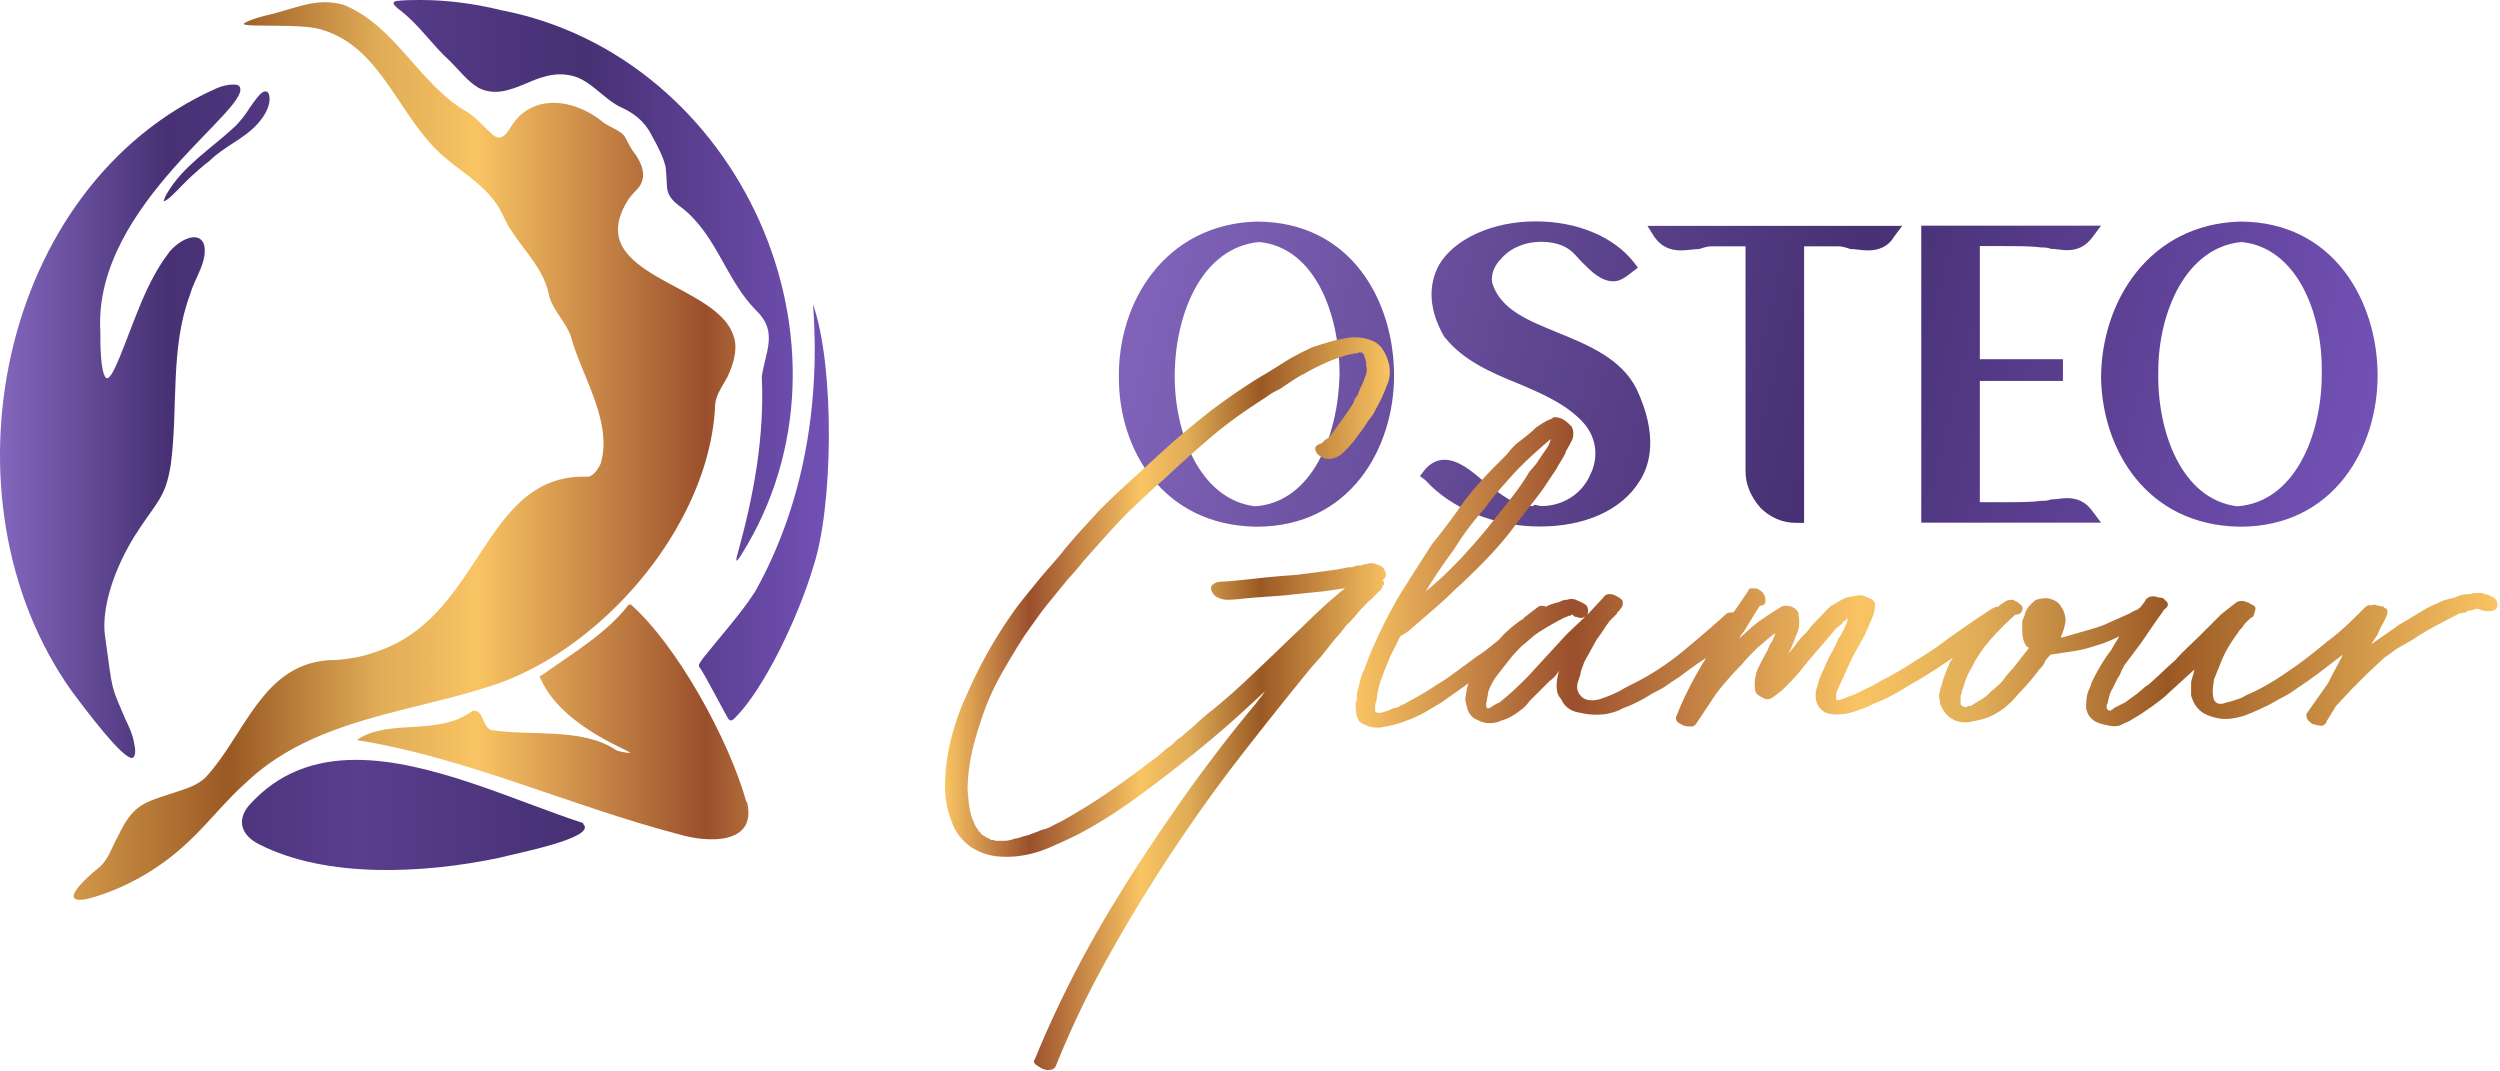 <svg xmlns="http://www.w3.org/2000/svg" width="392" height="168" fill="none"><path fill="url(#a)" d="M33.977 13.837C-.355 29.064-9.98 78.335 11.137 108.214c2.442 3.304 8.188 10.917 9.624 10.63.43-.144.575-1.006.287-2.155-.143-1.293-.862-2.873-1.436-4.022-2.299-5.459-1.868-3.735-3.16-13.072-.431-3.16.574-8.763 4.453-15.227 3.59-5.746 5.027-6.033 5.89-11.635 1.148-8.763-.144-18.244 3.016-26.575.718-2.586 2.873-5.315 2.154-7.901-1.005-2.442-4.596-.144-5.745 1.724-1.437 1.867-2.873 4.596-4.022 7.326-2.586 6.177-4.597 12.785-5.603 11.923-.862-1.006-.862-5.315-.862-7.326-1.149-20.111 24.851-35.482 21.691-38.498-.287-.144-.574-.144-.862-.144-.718 0-1.58.144-2.585.575Z"/><path fill="url(#b)" d="M127.492 47.737c1.149 15.514-1.437 31.316-9.05 44.962-2.299 3.591-5.459 7.039-8.188 10.487-.431.718-.862 1.005-.575 1.436.718.862 4.31 7.901 4.597 8.188.287.287.575.144.862-.144 4.597-4.453 10.055-15.945 12.354-23.702 3.16-9.337 3.447-31.315 0-41.227Z"/><path fill="url(#c)" d="M62.275.144c-.287 0-.574.143-.574.43.143.288.574.719 1.005 1.006 3.017 2.298 5.028 5.459 7.9 8.044 1.437 1.437 2.73 3.16 4.454 4.166 2.586 1.293 5.028.288 7.47-.718 2.298-1.005 4.596-1.867 7.326-1.15 2.73.719 4.74 3.448 7.182 4.741 2.299 1.006 4.022 2.299 5.172 4.597.861 1.58 1.723 3.16 2.154 4.884.431 3.591-.431 4.31 2.586 6.464 5.459 4.31 6.895 11.348 11.635 16.089 3.448 3.304 1.437 6.464.862 10.342.431 9.194-1.149 18.244-3.735 27.58-.287 1.007-.574 2.156.575.288C136.685 54.3 116 8.763 78.507 1.58 74.486.575 70.033 0 66.01 0c-1.293 0-2.586 0-3.735.144Z"/><path fill="url(#d)" d="M39.148 16.915c-.718 1.149-1.58 2.298-2.73 3.303-3.447 3.16-7.756 5.89-10.198 10.056-.288.43-.431.862-.575 1.293.862-.144 2.586-2.299 4.31-3.879 1.005-.862 1.867-1.724 2.872-2.442 2.299-2.298 5.46-3.447 7.614-5.89 1.149-1.292 2.154-3.016 1.724-4.596-.144-.287-.288-.431-.575-.431-.718 0-1.724 1.58-2.442 2.585Z"/><path fill="url(#e)" d="M39.004 126.329c-2.01 2.442-1.005 4.74 1.58 6.033 10.63 5.459 26 4.597 37.636 2.155 2.73-.719 15.514-3.161 13.216-5.315v-.144c-10.63-3.448-23.99-9.912-35.625-9.912-6.464 0-12.21 2.011-16.807 7.183Z"/><path fill="url(#f)" d="M98.475 94.925c-3.304 4.31-8.62 7.47-13.072 10.63-.719.575-1.006.287-.575 1.006 3.591 7.9 15.514 11.635 13.79 11.491-.143 0-1.436-.143-2.01-.43-5.316-3.592-13.36-2.155-19.68-3.161-1.293-.718-1.15-2.873-2.442-3.016-.144 0-.431 0-.575.143-5.315 3.879-13.072 1.006-17.956 4.453 17.094 2.73 33.47 10.343 50.564 14.796 4.31 1.293 12.21 1.724 10.63-5.028l-.144-.143c-2.729-9.768-10.917-24.564-18.1-30.885-.143 0-.287 0-.43.144Z"/><path fill="url(#g)" d="M42.596 2.214c-1.293.288-3.448.862-4.31 1.437-.862.718 8.188 0 11.636.862C58.972 6.81 61.844 16.435 67.878 22.9c3.16 3.447 7.757 5.458 10.342 9.624.288.575.719 1.293 1.006 2.011 2.155 4.166 6.033 7.183 6.895 11.923.718 2.442 2.73 4.166 3.448 6.464 1.58 5.89 6.607 13.36 4.596 19.824-.43.861-1.005 1.723-1.867 2.01-16.663-.718-16.52 21.979-33.327 27.437-1.867.719-4.165 1.15-6.32 1.293-11.348 0-13.934 11.348-20.398 18.387-1.006 1.006-2.442 1.58-3.735 2.011-5.89 2.011-7.47 1.868-10.055 7.326-1.006 1.724-1.437 3.592-3.017 4.884-1.437 1.15-6.751 5.746-1.867 4.884 5.602-1.436 10.917-4.453 15.083-8.187 3.59-3.161 6.464-7.039 10.055-10.2 10.2-9.624 24.851-10.773 37.492-14.795 17.813-5.315 34.907-25.139 35.912-43.957 0-1.723 1.006-3.016 1.868-4.596 1.149-2.299 1.723-4.884 1.005-6.608-2.585-8.332-23.989-9.337-16.52-21.26.719-1.15 1.868-1.868 2.155-2.873.575-1.437-.143-3.017-1.005-4.31-.718-.861-1.15-1.867-1.724-2.872-.718-.862-2.011-1.293-3.16-2.012-4.597-3.878-11.492-4.884-14.796.862-.575.862-1.293 1.868-2.442 1.15-1.293-1.006-2.873-3.017-4.453-3.879-7.326-4.31-11.06-13.36-19.105-16.663a10.935 10.935 0 0 0-3.017-.431c-2.585 0-5.027 1.005-8.331 1.867Z"/><path fill="url(#h)" d="M197.015 34.743c-14.311.428-21.787 12.603-21.573 24.565 0 11.107 6.835 23.069 21.573 23.282 14.739 0 21.574-12.389 21.574-23.71 0-11.534-6.621-24.137-21.574-24.137ZM184.199 58.24c.214-9.185 4.272-19.438 13.244-20.293 8.757.855 12.602 11.321 12.602 20.72-.213 9.612-4.272 20.079-13.243 20.72-8.758-1.069-12.816-11.749-12.603-21.147Z"/><path fill="url(#i)" d="M225.638 41.546c-1.281 2.35-2.136 6.194.855 11.32l.213.214c2.777 3.418 7.049 5.34 11.321 7.049 4.059 1.709 7.903 3.418 10.467 6.408 1.922 2.35 2.136 5.34.854 7.903-1.282 2.99-4.272 4.913-7.69 4.913l-1.068-.213-.213.213h-.641c-2.136 0-4.486-1.922-6.835-3.631-2.136-1.922-4.272-3.631-6.408-3.631-1.282 0-2.35.64-3.204 1.709l-.641.854.854.64c4.059 4.486 10.894 7.263 17.943 7.263 7.049 0 12.816-2.563 15.593-7.049 1.709-2.563 2.99-7.262-.428-14.525-2.349-4.699-7.476-6.835-12.175-8.757-4.699-1.923-9.185-3.632-10.466-7.904-.214-1.495.427-2.776 1.495-3.844 1.495-1.71 3.845-2.564 6.194-2.564 1.709 0 3.418.428 4.486 1.282.641.427 1.282 1.282 1.922 1.922 1.496 1.496 2.991 2.99 4.913 2.99 1.068 0 1.923-.64 2.991-1.494l.854-.641-.641-.855c-3.204-4.058-8.971-6.408-15.379-6.408-6.835 0-12.816 2.777-15.166 6.836Z"/><path fill="url(#j)" d="M298.263 35.419h-39.944l1.068 1.709c1.068 1.495 2.35 2.136 4.272 2.136.855 0 1.923-.214 2.777-.214.641-.213 1.282-.427 1.923-.427h5.34v35.244c0 2.136.854 4.059 2.349 5.768 1.496 1.495 3.418 2.35 5.554 2.35h1.282V38.622h5.34c.64 0 1.281.214 1.922.427.854 0 1.709.214 2.777.214 1.709 0 3.204-.641 4.058-2.136l1.282-1.71Z"/><path fill="url(#k)" d="M329.449 35.384h-28.196V81.95h28.196l-1.282-1.71c-1.068-1.494-2.349-2.135-4.058-2.135-.855 0-1.709.213-2.563.213-.428.214-1.068.214-1.496.214-1.495.214-3.845.214-5.981.214h-3.631V59.735h13.03v-3.418h-13.03V38.588h3.631c2.136 0 4.486 0 5.981.214.428 0 1.068 0 1.496.214.854 0 1.708.213 2.563.213 1.709 0 2.99-.64 4.058-2.136l1.282-1.709Z"/><path fill="url(#l)" d="M351.236 34.743c-14.311.428-21.787 12.603-21.787 24.565.213 11.107 7.049 23.069 21.787 23.282 14.739 0 21.574-12.389 21.574-23.71 0-11.534-6.835-24.137-21.574-24.137ZM338.42 58.24c0-9.185 4.272-19.438 13.03-20.293 8.758.855 12.816 11.321 12.602 20.72 0 9.612-4.272 20.079-13.243 20.72-8.758-1.069-12.602-11.749-12.389-21.147Z"/><path fill="url(#m)" d="M211.437 52.968c-.976.14-1.952.349-2.928.628-.907.279-1.883.558-2.86.906-1.464.698-2.859 1.395-4.184 2.232-1.325.837-2.65 1.673-3.975 2.44-1.394.837-2.719 1.744-3.975 2.58-1.255.907-2.58 1.814-3.835 2.79-2.371 1.883-4.672 3.766-6.904 5.788-2.231 2.023-4.393 4.045-6.625 6.067-1.394 1.255-2.65 2.51-3.905 3.766-1.185 1.325-2.371 2.58-3.556 3.905-.767.907-1.534 1.743-2.162 2.58a69.07 69.07 0 0 1-2.162 2.51c-.837.977-1.673 1.953-2.441 2.93-.767.906-1.534 1.882-2.301 2.859a72.035 72.035 0 0 0-8.019 13.947c-1.116 2.371-1.953 4.811-2.581 7.392-.627 2.65-.906 5.23-.836 7.74.069 1.604.418 3.208 1.046 4.812.558 1.674 1.604 2.929 2.998 3.975 1.325.837 2.72 1.325 4.184 1.464 1.395.14 2.86.07 4.324-.209 1.534-.279 2.929-.767 4.324-1.395a75.147 75.147 0 0 0 4.044-1.882c2.929-1.535 5.788-3.348 8.508-5.3a206.405 206.405 0 0 0 8.089-6.137 165.809 165.809 0 0 0 6.486-5.37c2.092-1.813 4.114-3.696 6.136-5.578-.209.348-.418.627-.627.906a4.466 4.466 0 0 0-.698.907c-4.044 4.811-7.81 9.763-11.436 14.853-3.557 5.091-7.044 10.251-10.321 15.621-2.511 4.045-4.812 8.159-6.974 12.343-2.161 4.254-4.184 8.577-5.997 13.041-.279.348-.139.627.209.906.419.279.767.488 1.046.628.349.139.767.209 1.186.139.488-.07.767-.349.906-.767a145.238 145.238 0 0 1 7.95-16.597c2.999-5.439 6.207-10.669 9.554-15.83 3.417-5.16 6.973-10.251 10.739-15.132 3.766-4.882 7.671-9.763 11.646-14.645l1.674-1.883c.488-.627 1.046-1.324 1.603-2.022.349-.488.768-.906 1.116-1.325.419-.488.767-.906 1.116-1.395.488-.488.976-.976 1.464-1.534.419-.558.907-1.046 1.465-1.673l.697-.698c.279-.209.488-.418.698-.627l.976-.977.209-.14c.07-.139 0-.069-.139.07.279-.278.418-.487.348-.627h.07v-.21h.139c.14-.278.07-.557-.139-.766.558-.488.697-.977.349-1.395a1.08 1.08 0 0 0-.558-.767c-.279-.21-.558-.279-.837-.349-.488-.209-.976-.209-1.534 0-.209 0-.488.07-.907.21h-.558a4.72 4.72 0 0 1-.558.209c-.209.07-.488.07-.697.07-.279 0-.488.07-.697.139h-.14l-.139.07c-.209 0-.349 0-.488.07-.14 0-.279.07-.419.07-.976.139-1.952.278-3.068.418-1.046.139-2.092.279-3.208.418-1.883.14-3.696.279-5.648.488-1.883.21-3.766.418-5.579.558-.419 0-.767 0-.977.07-.348 0-.627.14-.976.418-.348.21-.348.628-.139 1.116.279.488.627.837 1.115.976.419.21.907.28 1.325.28.768 0 1.465-.07 2.162-.14.628-.07 1.395-.14 2.162-.21.976-.07 1.953-.139 2.999-.209.976-.07 2.022-.14 2.998-.279 1.395-.14 2.79-.279 4.115-.418 1.325-.14 2.65-.349 4.044-.558l-.837.628c-.209.209-.488.418-.697.627-1.185.977-2.301 2.023-3.487 3.138-1.115 1.116-2.231 2.162-3.486 3.348-2.023 1.952-4.045 3.905-6.067 5.788a99.24 99.24 0 0 1-6.277 5.578c-.767.558-1.464 1.186-2.161 1.814-.628.627-1.395 1.255-2.162 1.882-.279.279-.488.489-.697.628 0 0-.21.07-.349.209l-.14.14-.139.069c-.279.279-.488.558-.767.767-.279.21-.628.419-.976.698-.628.627-1.256 1.116-1.814 1.534-.627.418-1.255.907-1.952 1.464a161.569 161.569 0 0 1-4.254 3.069 93.16 93.16 0 0 1-4.324 2.859l-2.092 1.255c-.697.419-1.464.837-2.231 1.255-.349.14-.698.349-1.116.558-.349.21-.767.349-1.116.488-.209 0-.348.07-.488.14h-.139l-.07.07-1.116.418c-.348.14-.627.279-.976.349-.279.069-.628.139-.976.279-.419.139-.767.209-.977.209-.139.07-.279.139-.418.139l-.07.07h-.139c-.279.07-.558.14-.837.14h-1.395c-.139 0-.279-.07-.279-.07s-.069-.07-.209-.07h-.349a.525.525 0 0 1-.209-.209h-.07l-.209-.07s-.209-.07-.348-.209c-.279-.14-.558-.349-.558-.349l-.21-.209s-.069-.139-.209-.279c-.139 0-.209-.139-.209-.349h-.07c-.209-.279-.348-.557-.488-.836-.07-.279-.209-.558-.349-.837-.348-1.046-.557-2.232-.627-3.487-.07-.628-.14-1.255-.07-1.883 0-.627.07-1.255.14-1.952.279-2.441.906-5.021 1.813-7.671a39.495 39.495 0 0 1 2.998-7.113 128.984 128.984 0 0 1 3.975-6.625l2.092-2.929a45.1 45.1 0 0 1 2.232-2.86c.767-.975 1.604-1.952 2.441-2.998a46.995 46.995 0 0 0 2.51-2.929l3.556-3.975a91.316 91.316 0 0 1 3.627-3.835c.837-.767 1.673-1.604 2.51-2.37.837-.838 1.744-1.605 2.65-2.372 1.186-1.116 2.371-2.231 3.487-3.208 1.116-1.046 2.301-2.022 3.487-3.068 2.231-1.953 4.742-3.835 7.392-5.579.697-.488 1.394-.906 2.022-1.325.627-.488 1.325-.837 2.022-1.185l1.883-1.256a19.288 19.288 0 0 1 2.022-1.185 33.188 33.188 0 0 1 3.138-1.604 28.592 28.592 0 0 1 3.417-1.255l1.256-.28h.418s.07-.139.279-.139h.418l.21.21.139.209.07.14v.208l.139.21c0 .14.07.348.07.348 0 .14.07.21.07.349v.488c.07.21.07.349.07.488v.419c-.07.14-.07.348-.07.348l-.14.28a15.67 15.67 0 0 1-.836 2.022l-.419 1.046-.139.14s-.07.139-.21.278c-.139.279-.209.558-.279.767a57.892 57.892 0 0 1-1.464 2.162c-.558.767-1.046 1.464-1.604 2.231l-.627.837c-.21.21-.489.419-.768.558l-.069.07-.14.14-.209.209-.209.14h-.07c-.767.278-.976.696-.697 1.254.139.349.488.628.976.907.488.21.976.279 1.395.21.697-.14 1.325-.42 1.813-.907.558-.489 1.046-1.046 1.534-1.604a61.923 61.923 0 0 0 1.674-2.232c.488-.767 1.046-1.534 1.604-2.301.418-.767.836-1.604 1.255-2.371.348-.837.697-1.604.976-2.371.349-.837.419-1.744.279-2.79a7.723 7.723 0 0 0-1.046-2.58c-.558-.837-1.325-1.325-2.371-1.604-.628-.209-1.325-.279-2.022-.279-.279 0-.628 0-.977.07Z"/><path fill="url(#n)" d="M243.358 65.6c.179 0 0 0-.357.178-.358.18-.537.18-.716.358l-.358.18-1.074.715c-1.073 1.074-2.147 1.79-3.221 2.684-.537.537-.894.895-1.252 1.432l-1.79 1.79c-1.789 1.789-3.579 3.757-5.189 5.904a100.623 100.623 0 0 1-4.832 6.442c-1.61 2.506-3.221 5.01-5.01 7.874-1.611 2.684-3.042 5.547-4.295 8.41-.537 1.074-.895 2.327-1.432 3.579-.536 1.074-.715 2.327-1.073 3.579v.716c0 .179 0 .358-.179.716v.358c0 .537 0 1.073.179 1.789.179.537.358.895.716 1.074 1.252.716 2.505.895 3.757.537 1.253-.179 2.327-.537 3.221-.895 1.074-.358 1.79-.716 2.506-1.074l3.042-1.789 4.294-3.042c-.357.716-.357 1.61-.536 2.326 0 .537.179 1.074.358 1.79a2.778 2.778 0 0 0 1.073 1.431c.716.358 1.432.716 2.148.716.715 0 1.252 0 1.968-.358 1.253-.358 2.147-.895 3.042-1.611a5.43 5.43 0 0 0 1.432-1.431l1.61-1.611 1.611-1.61a4.232 4.232 0 0 0 1.431-1.611c-.179.895-.358 1.611-.358 2.327 0 .894.179 1.61.716 2.147.537 1.253 1.611 1.968 3.042 2.147 1.432.358 2.863.358 4.116.179.716-.179 1.61-.358 2.505-.894 1.074-.358 2.684-1.074 4.653-2.327.715-.358 1.431-.715 1.968-1.073.537-.358 1.253-.895 2.147-1.432 1.432-1.074 2.864-2.147 4.295-3.042-1.789 2.863-3.4 5.905-4.652 9.126-.179.358 0 .716.179.895.178.179.536.358.894.537.358.179.895.179 1.253.179.358 0 .537-.179.716-.358l3.221-4.832a46.888 46.888 0 0 1 3.936-4.473c.716-.895 1.611-1.79 2.506-2.685.894-.715 1.789-1.61 2.863-2.326-.179.358-.358.895-.537 1.253-.358.537-.537.895-.716 1.431-.537.895-1.073 1.969-1.61 3.042-.358 1.074-.537 2.148-.358 3.221 0 .537.537.895 1.252 1.253.537.358 1.253.179 1.611-.179 1.61-1.074 2.863-2.505 4.116-3.937 1.252-1.61 2.505-3.042 3.758-4.473l1.968-2.327.895-.715c.179-.18.179-.18.179-.358 0 0 .179 0 .358-.18l.178-.178c.179-.18.179-.18 0 0l.179-.18s0 .359-.179.896c-.357.715-.715 1.61-1.252 2.326-.358.895-.716 1.61-1.253 2.505-.358.716-.716 1.432-1.073 2.326-.358.716-.716 1.432-.895 2.327-.179.537-.358 1.073-.358 1.789s.179 1.253.537 1.79c.537.715 1.252 1.073 1.968 1.073.716.179 1.432 0 2.148 0 .715-.179 1.61-.358 2.326-.715.716-.179 1.431-.537 2.147-.895 1.79-.716 3.579-1.611 5.19-2.684 1.61-.895 3.4-1.969 5.01-3.042l2.147-1.432c0 .179-.179.358-.357.537-.537 1.252-1.074 2.505-1.432 3.937-.179.358-.179.894-.358 1.252 0 .537.179.895.179 1.432.358.895.895 1.789 1.789 2.326.895.537 1.79.716 2.864.537.894-.179 1.968-.358 2.863-.716.894-.358 1.789-.895 2.505-1.431a14.302 14.302 0 0 0 2.326-2.327c1.074-1.073 2.148-2.326 3.221-3.758.358-.357.716-.715.895-1.252.179-.358.537-.716.895-1.074l3.579-.537c1.252-.179 2.505-.537 3.579-.894 1.252-.358 2.505-.895 3.579-1.432-.358.716-.895 1.432-1.253 2.147-1.253 1.611-2.147 3.221-3.042 5.011-.179.716-.537 1.252-.716 1.968-.179.895-.179 1.611-.179 2.148.179.894.537 1.431 1.253 1.968.537.358 1.252.537 2.147.716.716.179 1.253.179 1.968 0 .537-.358 1.253-.537 1.79-.895.537-.358 1.253-.716 1.968-1.253a35.167 35.167 0 0 0 1.79-1.252c.716-.537 1.431-1.074 2.147-1.79l3.937-3.579c-.179.716-.358 1.253-.537 1.969v2.147c.358 1.074.716 1.79 1.611 2.505.715.537 1.789.895 2.863 1.074 1.073.179 2.326 0 3.579-.358 1.073-.358 2.326-.895 3.4-1.431.894-.358 1.968-1.074 3.042-1.611 1.073-.537 1.968-1.252 3.042-1.968 2.147-1.432 4.116-3.042 6.263-4.653l-.537 1.074-1.253 2.326-.536 1.074-3.4 4.831c0 .179 0 .537.179.895.357.358.536.537.894.716.179 0 .537.179.895.179.537.179.716 0 .895-.179.179 0 .179-.179.358-.537l1.431-2.326 2.505-2.684 2.327-2.327 2.684-2.505 1.968-1.432 2.506-1.431 1.073-.716 2.148-1.252 4.115-2.148 1.074-.179c0-.179.179-.179.179-.179.537-.179 1.074-.179 1.253-.358h.536c.358.18.895.358 1.611.358.537 0 1.074-.179 1.253-.537.178-.715 0-1.252-.537-1.61-.358-.18-.895-.537-1.432-.537-.179-.179-.358-.179-.537-.179h-1.073c-.179 0-.537.179-.716.179-.895 0-1.611.179-2.326.537-.716.179-1.611.358-2.327.716l-1.61.715c-1.611.895-3.221 1.969-4.832 2.864-1.431 1.073-2.863 1.968-4.295 3.042.179-.358.537-.895.895-1.432.358-.716.537-1.252.895-1.79.358-.715.537-1.073.716-1.61 0-.537 0-.716-.179-.716l-.179-.179c-.179 0-.179 0-.179-.179-.358 0-.716-.178-1.074-.178-.358-.18-.537-.18-.895 0-.536-.18-.894.178-1.252.536-1.79 1.79-3.579 3.58-5.547 5.011-1.969 1.61-3.937 3.221-6.085 4.652-1.789 1.253-3.757 2.506-6.084 3.579-.537.179-1.073.537-1.431.716l-1.611.537-.716.179c-1.431.537-2.147 0-2.147-1.611v-.536l.179-1.432 1.074-2.684c.715-1.79 1.61-3.221 2.684-4.653.179-.358.358-.537.716-.894.179-.358.358-.537.715-.895l.537-.537c0 .179-.179.179-.179.179.179 0 .179 0 .179-.18l.358-.178c.179-.179.179-.358.179-.537.179 0 .179 0 .179-.179l-.179.18c.179-.359.358-.717.179-1.075-.179-.178-.537-.358-.895-.536-.179-.18-.537-.18-.894-.358-.537 0-.716 0-1.074.179a109.48 109.48 0 0 0-2.505 1.968l-1.611 1.61L345 99.6c-1.253 1.253-2.685 2.505-3.937 3.937-1.432 1.252-2.684 2.505-4.116 3.758l-.537.358-1.252 1.073-1.969 1.432-1.789.895c0 .179-.179.179-.179.179.179 0 .179 0 0 0 0 0-.179 0-.179.178-.358 0-.537 0-.537-.178-.179 0-.179-.179-.179-.358v-.358c.179-.179.179-.358.179-.358.179-.895.358-1.611.716-2.147l.895-1.79c.179-.179.357-.537.536-1.074.179-.358.358-.536.358-.715l2.684-3.579 2.327-3.4.894-1.253c.179-.179.179-.358.358-.537l.179-.179c.537-.358.537-.716.358-1.073l-.537-.537c-.179-.18-.536-.18-.894-.18-.179-.178-.537-.178-.895-.178-.537 0-.895.358-1.074.537 0 .179-.179.358-.179.358l-.537.715-.178.18s-.179 0-.179.178c-.358.18-.895.358-1.432.716l-3.221 1.432c-1.074.537-2.326.894-3.579 1.252l-3.758 1.074h-.179v-.179c.358-.716.537-1.431.716-2.326 0-.716-.179-1.61-.716-2.327-.358-.715-1.073-1.073-1.789-1.252-.716-.18-1.432 0-2.148.179-.894.715-1.61 1.431-1.789 2.505-.179.358-.358.716-.358 1.074v1.073c0 1.074.179 1.969.716 2.685l.358.178-2.505 3.221c-.716.716-1.253 1.432-1.79 2.148-.716.716-1.431 1.252-1.968 1.789-.716.716-1.432 1.074-2.327 1.611l-.536.358c.179 0 .179-.179 0 0h-.537c0 .179 0 .179-.179.179s-.358 0-.537-.179a.385.385 0 0 1-.358-.358v-.895c0-.358 0-.537.179-.716 0-.358 0-.537.179-.715.358-1.253.716-2.327 1.432-3.4.536-1.253 1.252-2.148 1.968-3.221a43.3 43.3 0 0 1 4.831-5.011c.537 0 .895-.179 1.074-.716.179-.358 0-.716-.537-1.073-.179-.18-.537-.358-.894-.537-.358 0-.716 0-1.074.179-.537.358-.895.537-1.253.894-.358 0-.716.18-1.073.358l-2.685 1.79-4.115 2.863c-1.611 1.253-3.221 2.326-5.011 3.4-1.61 1.074-3.4 2.147-5.189 3.042-.716.358-1.432.895-2.327 1.253l-2.147 1.073c-.537.179-1.074.358-1.431.537-.537.179-.895.358-1.432.358v-.358c-.179.179-.179.179 0 0v-.716l.358-.894 1.074-2.327c.357-.894.894-1.968 1.431-3.042.537-.895 1.074-1.968 1.611-2.863.358-.895.715-1.61 1.073-2.505.358-.716.537-1.61.537-2.505-.179-.358-.358-.537-.716-.716-.358-.18-.894-.358-1.252-.537-.895 0-1.611.179-2.506.358-.894.358-1.61.895-2.326 1.252-.716.537-1.252 1.253-1.968 1.969-.537.537-1.253 1.252-1.611 1.79-.537.715-1.252 1.252-1.61 1.789-.537.716-1.074 1.431-1.611 1.968.537-.895.895-1.968 1.253-2.863.537-1.074.537-2.147.358-3.221 0-.537-.358-.895-1.074-1.253-.716-.178-1.253-.178-1.61 0-1.432.895-2.864 1.79-4.474 3.043-.716.715-1.432 1.252-2.147 1.968.179-.358.357-.716.715-1.074l1.969-3.22c.358-.538.537-.895.716-.895.536 0 .715-.358.715-.716 0-1.074-.536-1.61-1.431-1.969h-.716c-.179 0-.537 0-.537.358-.716 1.074-1.431 2.147-2.326 3.4-.358 0-.716 0-1.074.18-2.147 1.968-4.473 3.936-6.621 5.725a41.687 41.687 0 0 1-7.158 4.832c-1.073.537-2.147 1.074-3.042 1.61a21.775 21.775 0 0 1-3.042 1.253c-1.252.358-2.326.179-2.863-.358-.716-.716-.895-1.431-.537-2.505l.358-1.074c0-.537.358-1.073.537-1.789.358-.716.716-1.253 1.074-1.969l.894-1.61c.537-.716.895-1.253 1.253-1.79.179-.358.537-.715.716-1.073l1.252-1.253c0-.179.179-.358.179-.358.179 0 .179 0 .179-.179.358-.358.537-.716.537-.895v-.178c0-.18 0-.537-.358-.716-.179-.18-.537-.358-.894-.537-.358-.179-.716-.179-1.074-.179-.358.179-.537.179-.716.537l-2.505 2.684-3.221 3.042-6.084 6.621c-1.074 1.074-2.148 2.147-3.221 3.042-.358.358-.895.716-1.253 1.074-.537.179-1.074.537-1.611.895h-.357c-.179-.358-.179-.716 0-1.253 0-.358.179-.895.179-1.253a9.468 9.468 0 0 1 1.431-2.684c.716-.895 1.253-1.61 1.969-2.505.536-.716 1.252-1.432 1.968-2.147.716-.537 1.431-1.253 2.147-1.79a43.571 43.571 0 0 1 4.653-2.684h.179c.179-.179.179-.179.358-.179 0 0 .358 0 .358-.179h.179c.178.179.357.358.536.358.179 0 .537.179.895.179.358-.18.716-.18.895-.537.179-.537.179-1.253-.358-1.61-.537-.358-1.074-.537-1.432-.716-.536-.18-.894-.18-1.431 0-.537 0-.895.179-1.253.358-.716.179-1.431.358-1.968.715-.537-.178-.895-.178-1.253 0l-2.326 1.79c0 .179 0 .179-.179.179a20.592 20.592 0 0 0-3.042 2.505c-.179.179-.179.358-.358.358-.179.358-.537.537-.716.716-.895.716-1.968 1.61-2.863 2.147l-2.684 1.968c-1.432 1.074-2.684 1.969-3.937 2.685-1.253.894-2.863 1.789-4.832 2.863-.357.179-.536.179-.715.358-.358.179-.716.358-1.074.358a8.78 8.78 0 0 1-1.968.715c-.537 0-.895 0-.895-.358v-.357c0-.358 0-.716.179-1.074.179-1.253.358-2.505.895-3.758.357-1.074.894-2.326 1.431-3.579l1.432-2.863c.537-.358 1.252-.716 1.789-1.253l2.684-2.326c1.253-1.074 2.685-2.326 4.116-3.758 1.611-1.431 2.863-2.684 3.937-3.758 1.789-1.79 3.579-3.758 5.189-5.905 1.611-2.147 3.221-4.116 4.653-6.084l2.147-3.221c.358-.716.895-1.432 1.432-2.505v-.18c.358-.536.716-1.252 1.074-1.968.178-.715.178-1.431-.179-1.968-.358-.358-.716-.716-1.253-1.074-.358-.179-.895-.358-1.253-.358-.179 0-.358 0-.537.18Zm-15.389 20.578a43.23 43.23 0 0 1 4.832-6.442c1.252-1.79 2.684-3.4 4.294-5.19 1.611-1.789 3.221-3.22 4.832-4.652l1.253-1.074-.179.537c-.179.537-.537 1.074-1.074 1.79l-1.074 1.61-1.073 1.253c-1.253 2.147-2.685 3.937-4.116 5.726-1.432 1.79-3.042 3.937-5.19 6.263-1.073 1.253-2.147 2.327-3.4 3.58-1.073 1.073-2.326 2.147-3.4 3.041l-.178.18c1.431-2.327 2.863-4.474 4.473-6.622Z"/><defs><linearGradient id="a" x1="-.118" x2="129.985" y1="68.462" y2="68.462" gradientUnits="userSpaceOnUse"><stop stop-color="#8467BE"/><stop offset=".203" stop-color="#473073"/><stop offset=".432" stop-color="#593E8E"/><stop offset=".703" stop-color="#473073"/><stop offset="1" stop-color="#7251B5"/></linearGradient><linearGradient id="b" x1="-.118" x2="129.985" y1="68.462" y2="68.462" gradientUnits="userSpaceOnUse"><stop stop-color="#8467BE"/><stop offset=".203" stop-color="#473073"/><stop offset=".432" stop-color="#593E8E"/><stop offset=".703" stop-color="#473073"/><stop offset="1" stop-color="#7251B5"/></linearGradient><linearGradient id="c" x1="-.118" x2="129.985" y1="68.462" y2="68.462" gradientUnits="userSpaceOnUse"><stop stop-color="#8467BE"/><stop offset=".203" stop-color="#473073"/><stop offset=".432" stop-color="#593E8E"/><stop offset=".703" stop-color="#473073"/><stop offset="1" stop-color="#7251B5"/></linearGradient><linearGradient id="d" x1="-.118" x2="129.985" y1="68.462" y2="68.462" gradientUnits="userSpaceOnUse"><stop stop-color="#8467BE"/><stop offset=".203" stop-color="#473073"/><stop offset=".432" stop-color="#593E8E"/><stop offset=".703" stop-color="#473073"/><stop offset="1" stop-color="#7251B5"/></linearGradient><linearGradient id="e" x1="-.118" x2="129.985" y1="68.462" y2="68.462" gradientUnits="userSpaceOnUse"><stop stop-color="#8467BE"/><stop offset=".203" stop-color="#473073"/><stop offset=".432" stop-color="#593E8E"/><stop offset=".703" stop-color="#473073"/><stop offset="1" stop-color="#7251B5"/></linearGradient><linearGradient id="f" x1="137.978" x2="-5.67" y1="113.168" y2="113.168" gradientUnits="userSpaceOnUse"><stop stop-color="#F9C463"/><stop offset=".19" stop-color="#9A4F2C"/><stop offset=".44" stop-color="#F9C463"/><stop offset=".55" stop-color="#DFAB56"/><stop offset=".71" stop-color="#9A5924"/><stop offset="1" stop-color="#F9C463"/></linearGradient><linearGradient id="g" x1="137.978" x2="-5.67" y1="70.683" y2="70.683" gradientUnits="userSpaceOnUse"><stop stop-color="#F9C463"/><stop offset=".19" stop-color="#9A4F2C"/><stop offset=".44" stop-color="#F9C463"/><stop offset=".55" stop-color="#DFAB56"/><stop offset=".71" stop-color="#9A5924"/><stop offset="1" stop-color="#F9C463"/></linearGradient><linearGradient id="h" x1="172.873" x2="366.388" y1="36.816" y2="85.84" gradientUnits="userSpaceOnUse"><stop stop-color="#8467BE"/><stop offset=".583" stop-color="#473073"/><stop offset="1" stop-color="#7251B5"/></linearGradient><linearGradient id="i" x1="172.873" x2="366.388" y1="36.816" y2="85.84" gradientUnits="userSpaceOnUse"><stop stop-color="#8467BE"/><stop offset=".583" stop-color="#473073"/><stop offset="1" stop-color="#7251B5"/></linearGradient><linearGradient id="j" x1="172.873" x2="366.388" y1="36.816" y2="85.84" gradientUnits="userSpaceOnUse"><stop stop-color="#8467BE"/><stop offset=".583" stop-color="#473073"/><stop offset="1" stop-color="#7251B5"/></linearGradient><linearGradient id="k" x1="172.873" x2="366.388" y1="36.816" y2="85.84" gradientUnits="userSpaceOnUse"><stop stop-color="#8467BE"/><stop offset=".583" stop-color="#473073"/><stop offset="1" stop-color="#7251B5"/></linearGradient><linearGradient id="l" x1="172.873" x2="366.388" y1="36.816" y2="85.84" gradientUnits="userSpaceOnUse"><stop stop-color="#8467BE"/><stop offset=".583" stop-color="#473073"/><stop offset="1" stop-color="#7251B5"/></linearGradient><linearGradient id="m" x1="148.188" x2="217.923" y1="110.326" y2="110.326" gradientUnits="userSpaceOnUse"><stop stop-color="#F9C463"/><stop offset=".19" stop-color="#9A4F2C"/><stop offset=".44" stop-color="#F9C463"/><stop offset=".55" stop-color="#DFAB56"/><stop offset=".71" stop-color="#9A5924"/><stop offset="1" stop-color="#F9C463"/></linearGradient><linearGradient id="n" x1="212.58" x2="391.526" y1="89.786" y2="89.786" gradientUnits="userSpaceOnUse"><stop stop-color="#F9C463"/><stop offset=".19" stop-color="#9A4F2C"/><stop offset=".44" stop-color="#F9C463"/><stop offset=".55" stop-color="#DFAB56"/><stop offset=".71" stop-color="#9A5924"/><stop offset="1" stop-color="#F9C463"/></linearGradient></defs></svg>